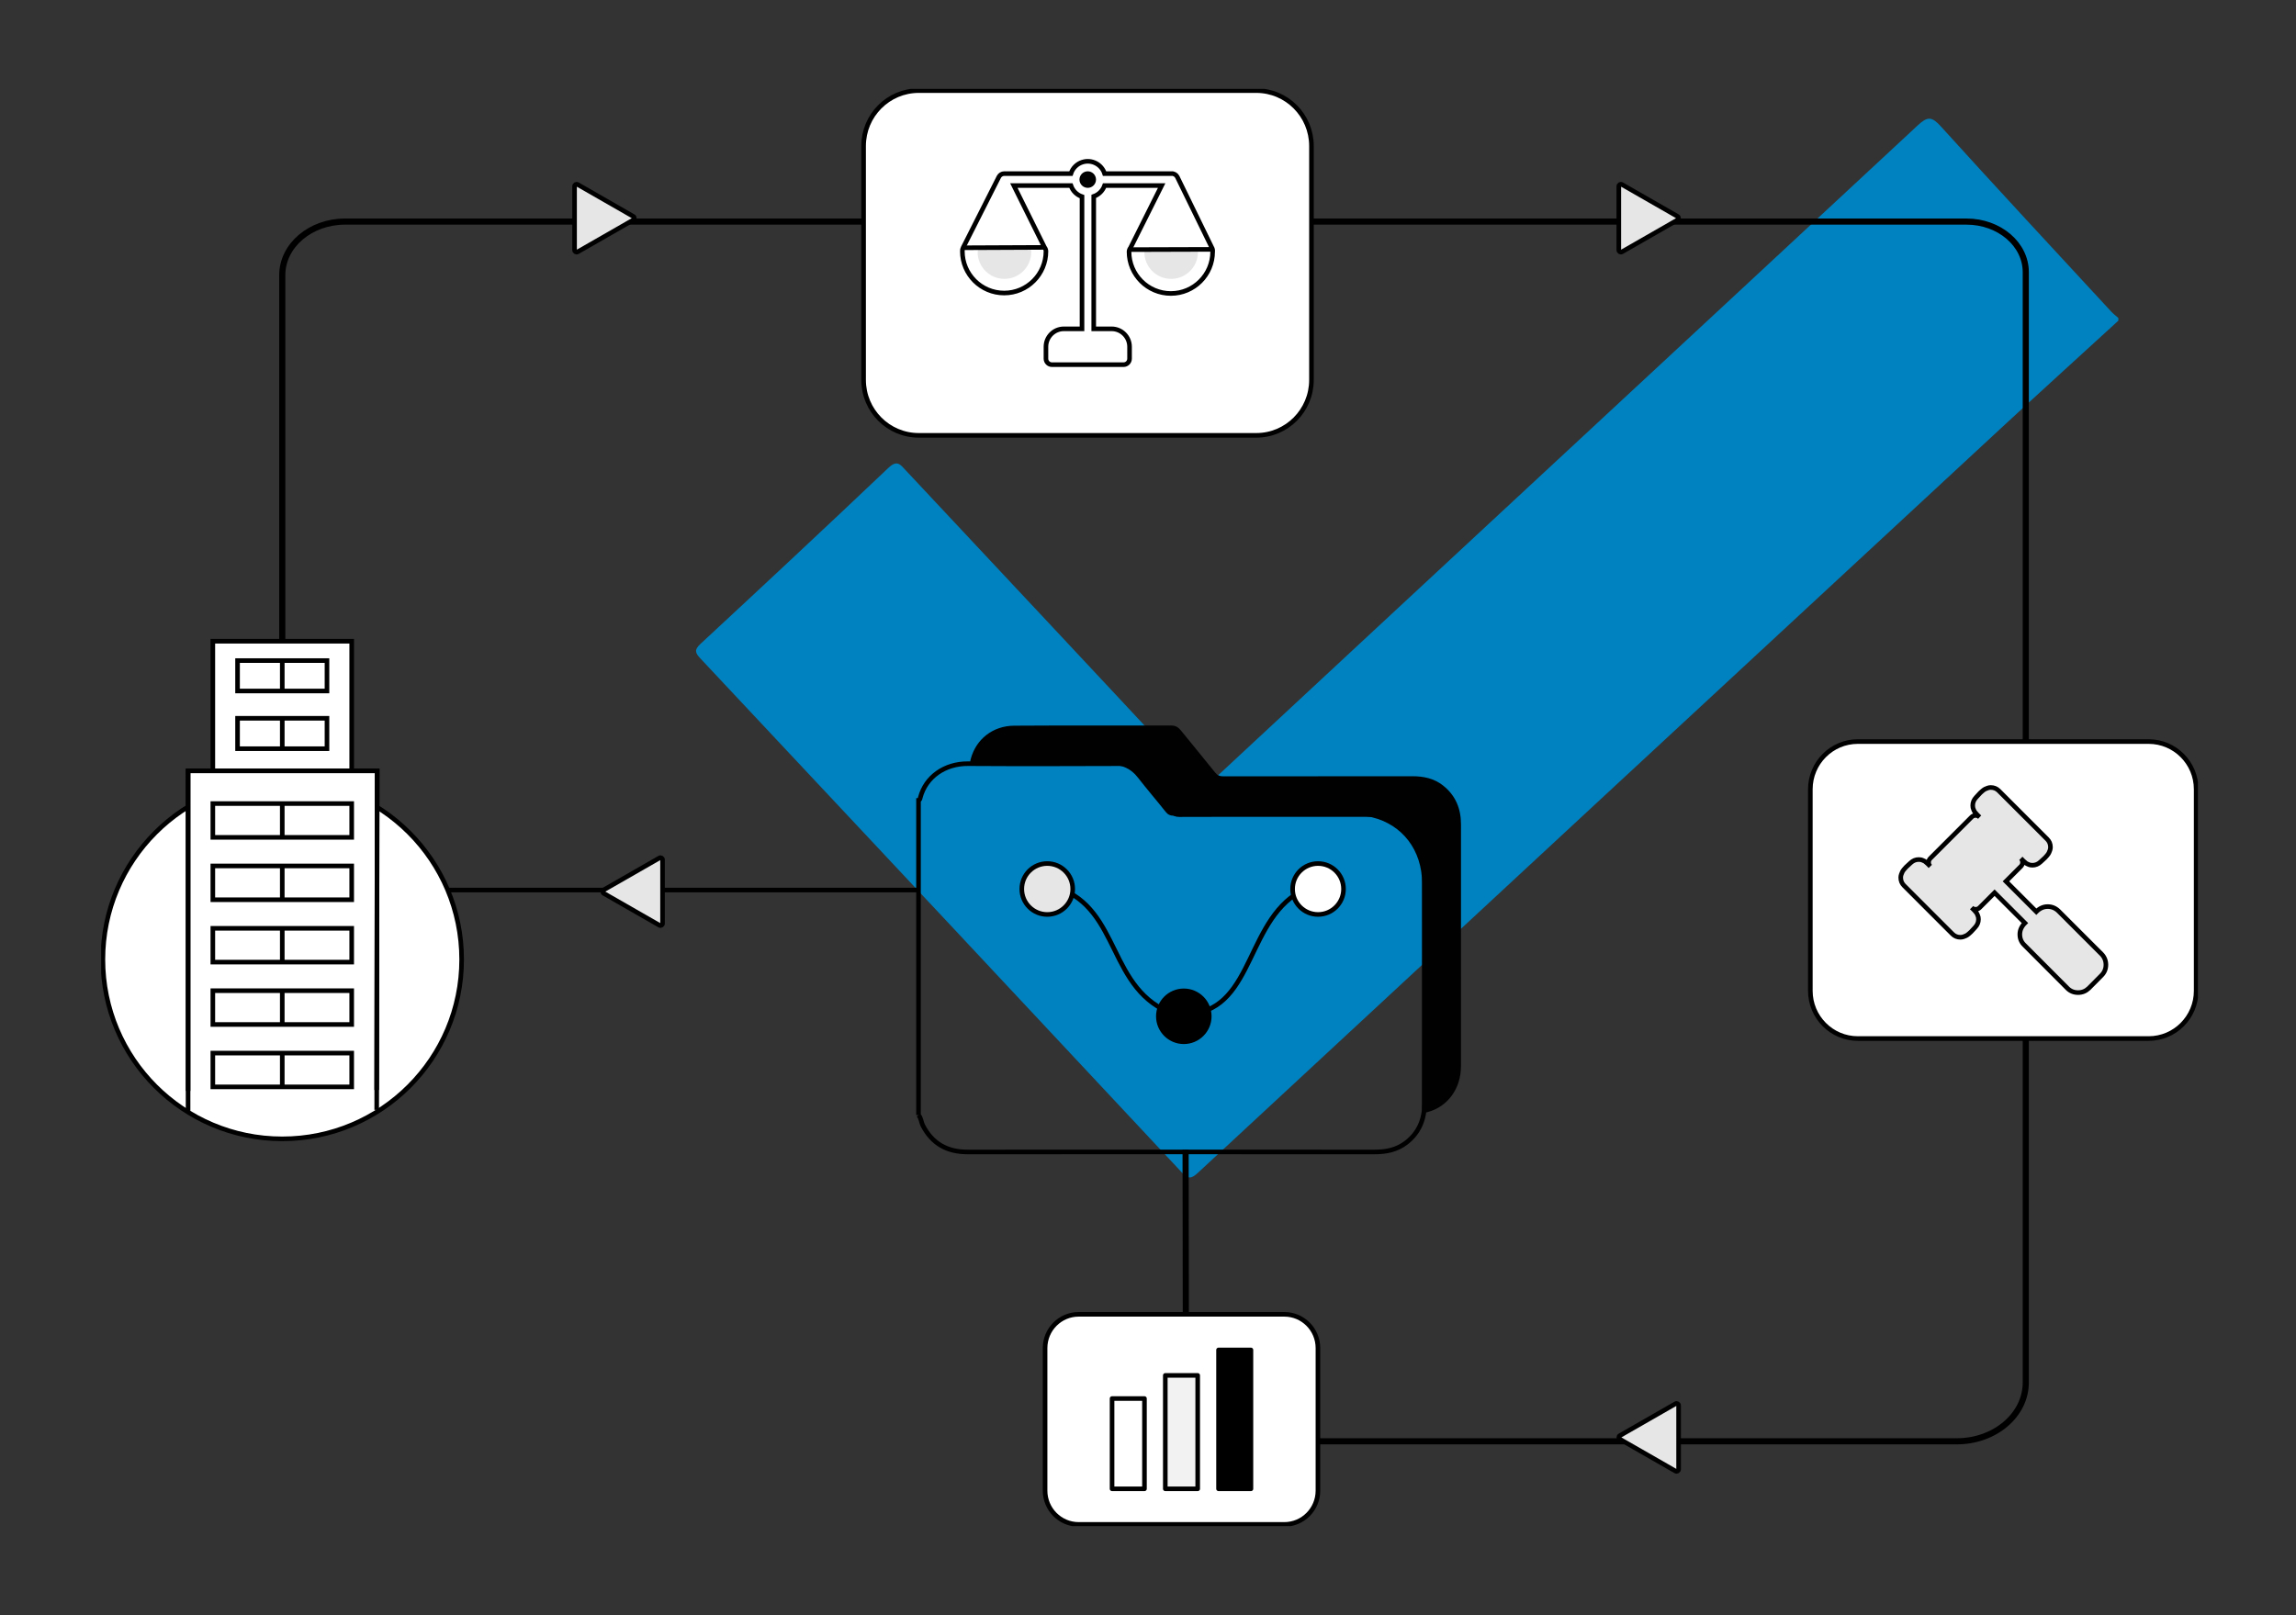 <svg width="749" height="527" viewBox="0 0 749 527" fill="none" xmlns="http://www.w3.org/2000/svg">
<rect x="0" y="0" width="749" height="527" fill="#333333" stroke="none"/>
<g clip-path="url(#clip0_3127_6074)">
<path d="M691.049 104.644C678.471 116.169 665.831 127.626 653.313 139.219C565.752 220.361 478.213 301.526 390.727 382.751C388.56 384.768 387.518 384.707 385.51 382.555C333.239 326.615 280.9 270.735 228.516 214.901C226.734 213.005 226.425 212.046 228.554 210.067C249.076 191.028 269.537 171.928 289.832 152.654C292.648 149.981 293.683 151.559 295.419 153.417C326.527 186.685 357.717 219.87 388.719 253.236C391.852 256.612 393.445 256.635 396.843 253.471C473.049 182.554 549.398 111.796 625.618 40.895C628.797 37.942 630.201 37.995 633.131 41.235C651.516 61.535 670.165 81.587 688.747 101.706C689.441 102.454 690.279 103.066 691.049 103.746V104.652V104.644Z" fill="#0082C0"/>
<path d="M299.633 363.863V261.113C300.108 261.045 300.131 260.607 300.207 260.305C301.981 253.485 308.233 249.15 315.775 249.196C332.771 249.301 349.775 249.256 366.77 249.196C368.575 249.196 369.806 249.785 370.931 251.152C374.668 255.698 378.511 260.162 382.256 264.693C382.928 265.509 383.615 265.833 384.68 265.826C394.11 265.781 403.541 265.803 412.971 265.803C424.802 265.803 436.641 265.803 448.473 265.803C458.499 265.803 464.698 272.041 464.706 282.124C464.706 285.13 464.706 288.136 464.706 291.134C464.706 314.085 464.706 337.037 464.706 359.988C464.706 365.215 462.947 369.603 458.741 372.858C455.698 375.214 452.195 375.909 448.435 375.901C422.545 375.879 396.655 375.894 370.765 375.894C352.387 375.894 334.002 375.879 315.624 375.901C309.018 375.909 304.095 373.205 301.045 367.254C300.478 366.151 300.501 364.822 299.633 363.855V363.863Z" stroke="black" stroke-width="1.5" stroke-miterlimit="10"/>
<path d="M476.605 308.467C476.605 321.623 476.627 334.779 476.597 347.935C476.582 355.306 472.218 361.159 465.732 362.881C464.237 363.281 463.89 363.017 463.897 361.424C463.943 337.037 463.943 312.643 463.92 288.249C463.912 277.457 457.517 269.081 447.543 266.679C445.716 266.241 443.851 266.136 441.979 266.143C422.295 266.151 402.619 266.143 382.935 266.173C381.787 266.173 381.01 265.856 380.27 264.92C377.28 261.151 374.139 257.511 371.187 253.712C368.929 250.804 366.105 249.566 362.519 249.581C347.743 249.641 332.967 249.581 318.191 249.641C316.621 249.641 316.213 249.407 316.666 247.7C318.357 241.296 323.778 236.848 330.838 236.802C347.947 236.689 365.063 236.772 382.173 236.75C383.539 236.75 384.438 237.361 385.276 238.404C388.968 242.98 392.735 247.489 396.397 252.081C397.152 253.025 397.923 253.327 399.07 253.327C419.63 253.297 440.189 253.312 460.741 253.297C464.388 253.297 467.808 253.984 470.768 256.333C474.808 259.535 476.605 263.825 476.605 268.998C476.605 282.154 476.605 295.31 476.605 308.467Z" fill="#010101"/>
<path d="M134.59 290.432H299.942" stroke="black" stroke-width="1.5" stroke-miterlimit="10"/>
<path d="M92.082 315.188V89.788C92.082 80.129 101.256 72.305 112.581 72.305H641.512C652.189 72.305 660.849 79.691 660.849 88.799V451.13C660.849 461.726 650.777 470.313 638.356 470.313H386.9L386.764 375.153" stroke="black" stroke-width="2" stroke-miterlimit="10"/>
<path d="M409.837 142.058H299.708C289.779 142.058 281.723 133.962 281.723 123.978V47.647C281.723 37.663 289.771 29.566 299.708 29.566H409.837C419.765 29.566 427.822 37.663 427.822 47.647V123.978C427.822 133.962 419.773 142.058 409.837 142.058Z" fill="white" stroke="black" stroke-width="1.5" stroke-miterlimit="10"/>
<path d="M395.279 80.726L384.06 57.737C383.697 57.012 382.927 56.574 382.112 56.649H360.336C359.37 53.613 356.123 51.937 353.088 52.911C351.306 53.477 349.917 54.874 349.351 56.649H327.576C326.858 56.664 326.201 57.065 325.862 57.699L314.174 80.847C313.993 81.194 313.909 81.587 313.94 81.98C313.94 89.51 320.04 95.619 327.576 95.619C335.111 95.619 341.211 89.517 341.211 81.98C341.196 81.527 341.03 81.089 340.743 80.734L330.732 60.546H349.351C349.925 62.253 351.269 63.597 352.975 64.171V107.303H347.055C343.831 107.303 341.211 109.916 341.211 113.148V117.045C341.211 118.118 342.08 118.994 343.159 118.994H366.535C367.607 118.994 368.483 118.125 368.483 117.045V113.148C368.483 109.924 365.871 107.303 362.639 107.303H356.795V64.088C358.456 63.507 359.763 62.2 360.336 60.546H378.956L368.785 80.885C368.498 81.24 368.332 81.678 368.317 82.131C368.317 89.661 374.425 95.763 381.961 95.763C389.488 95.763 395.581 89.661 395.589 82.131C395.657 81.64 395.544 81.142 395.279 80.726Z" fill="white" stroke="black" stroke-width="1.5" stroke-miterlimit="10"/>
<path d="M373.618 81.466C373.43 81.693 373.332 81.972 373.316 82.267C373.316 87.093 377.235 91.005 382.06 90.997C386.884 90.997 390.788 87.085 390.788 82.267C390.833 81.95 390.758 81.632 390.592 81.368" fill="#E6E6E6"/>
<path d="M319.226 81.466C319.037 81.693 318.939 81.972 318.924 82.267C318.924 87.093 322.842 91.005 327.667 90.997C332.492 90.997 336.395 87.085 336.395 82.267C336.441 81.95 336.365 81.632 336.199 81.368" fill="#E6E6E6"/>
<path d="M418.981 497.433H351.881C345.826 497.433 340.926 492.502 340.926 486.415V439.9C340.926 433.813 345.834 428.881 351.881 428.881H418.981C425.037 428.881 429.937 433.813 429.937 439.9V486.415C429.937 492.502 425.029 497.433 418.981 497.433Z" fill="white" stroke="black" stroke-width="1.5" stroke-miterlimit="10"/>
<path d="M373.348 456.364H362.777V485.818H373.348V456.364Z" fill="white" stroke="black" stroke-width="1.5" stroke-linecap="round" stroke-linejoin="round"/>
<path d="M390.713 448.812H380.143V485.818H390.713V448.812Z" fill="#F2F2F2" stroke="black" stroke-width="1.5" stroke-linecap="round" stroke-linejoin="round"/>
<path d="M408.08 440.504H397.51V485.818H408.08V440.504Z" fill="black" stroke="black" stroke-width="1.5" stroke-linecap="round" stroke-linejoin="round"/>
<path d="M354.841 60.546C355.916 60.546 356.789 59.674 356.789 58.598C356.789 57.522 355.916 56.649 354.841 56.649C353.765 56.649 352.893 57.522 352.893 58.598C352.893 59.674 353.765 60.546 354.841 60.546Z" fill="black" stroke="black" stroke-width="1.5" stroke-miterlimit="10"/>
<path d="M314.174 80.846L340.743 80.726" stroke="black" stroke-width="1.5" stroke-miterlimit="10"/>
<path d="M368.65 81.451L395.454 81.368" stroke="black" stroke-width="1.5" stroke-miterlimit="10"/>
<path d="M700.941 338.887H606.064C597.509 338.887 590.57 331.917 590.57 323.314V257.556C590.57 248.954 597.509 241.983 606.064 241.983H700.941C709.496 241.983 716.434 248.954 716.434 257.556V323.314C716.434 331.917 709.496 338.887 700.941 338.887Z" fill="white" stroke="black" stroke-width="1.5" stroke-miterlimit="10"/>
<path d="M685.539 311.298L671.503 297.259C670.498 296.307 669.328 295.831 667.984 295.831C666.64 295.831 665.379 296.382 664.277 297.493L654.378 287.592L659.248 282.72C659.611 282.358 659.792 281.92 659.792 281.406C659.792 280.893 659.611 280.455 659.248 280.092C659.301 280.145 659.452 280.303 659.709 280.575C659.966 280.847 660.132 281.006 660.215 281.059C660.29 281.112 660.441 281.24 660.66 281.444C660.879 281.648 661.053 281.776 661.181 281.829C661.31 281.882 661.483 281.957 661.702 282.063C661.921 282.169 662.133 282.237 662.337 282.275C662.54 282.312 662.774 282.335 663.031 282.335C664.013 282.335 664.889 281.973 665.659 281.255C665.734 281.18 665.968 280.968 666.353 280.613C666.738 280.258 667.003 280.017 667.146 279.881C667.29 279.745 667.501 279.503 667.788 279.163C668.075 278.831 668.271 278.544 668.384 278.31C668.498 278.076 668.618 277.796 668.732 277.456C668.845 277.124 668.905 276.784 668.905 276.452C668.905 275.417 668.543 274.541 667.826 273.824L652.053 258.047C651.328 257.322 650.452 256.967 649.425 256.967C649.093 256.967 648.754 257.027 648.421 257.14C648.089 257.254 647.802 257.375 647.568 257.488C647.334 257.601 647.055 257.805 646.715 258.085C646.383 258.372 646.141 258.583 645.998 258.726C645.854 258.87 645.613 259.134 645.265 259.519C644.918 259.905 644.707 260.139 644.623 260.214C643.899 260.985 643.544 261.861 643.544 262.843C643.544 263.099 643.566 263.333 643.604 263.537C643.642 263.741 643.717 263.953 643.816 264.179C643.921 264.398 643.997 264.572 644.05 264.7C644.102 264.829 644.231 265.002 644.435 265.221C644.639 265.441 644.767 265.592 644.82 265.667C644.873 265.743 645.031 265.909 645.303 266.173C645.575 266.43 645.733 266.588 645.786 266.634C645.424 266.271 644.986 266.09 644.472 266.09C643.959 266.09 643.521 266.271 643.159 266.634L629.704 280.092C629.342 280.455 629.16 280.893 629.16 281.406C629.16 281.92 629.342 282.358 629.704 282.72C629.651 282.667 629.5 282.509 629.243 282.237C628.987 281.965 628.821 281.806 628.738 281.754C628.662 281.701 628.511 281.572 628.292 281.368C628.073 281.164 627.899 281.036 627.771 280.983C627.643 280.93 627.469 280.855 627.25 280.749C627.031 280.643 626.82 280.575 626.616 280.538C626.412 280.5 626.178 280.477 625.921 280.477C624.94 280.477 624.064 280.84 623.294 281.557C623.218 281.633 622.984 281.844 622.599 282.199C622.214 282.547 621.95 282.796 621.806 282.932C621.663 283.068 621.451 283.309 621.172 283.649C620.885 283.981 620.689 284.268 620.576 284.503C620.462 284.737 620.342 285.016 620.228 285.356C620.115 285.688 620.055 286.028 620.055 286.36C620.055 287.395 620.417 288.271 621.134 288.989L636.907 304.766C637.632 305.491 638.508 305.846 639.535 305.846C639.867 305.846 640.207 305.785 640.539 305.672C640.871 305.559 641.158 305.438 641.392 305.324C641.626 305.211 641.905 305.007 642.245 304.728C642.577 304.441 642.819 304.229 642.962 304.086C643.106 303.942 643.347 303.678 643.695 303.293C644.042 302.908 644.253 302.674 644.337 302.598C645.061 301.828 645.416 300.944 645.416 299.97C645.416 299.713 645.394 299.479 645.356 299.275C645.318 299.071 645.243 298.86 645.144 298.633C645.039 298.414 644.963 298.24 644.91 298.112C644.858 297.984 644.729 297.81 644.525 297.591C644.321 297.372 644.193 297.221 644.14 297.145C644.087 297.07 643.929 296.904 643.657 296.639C643.385 296.382 643.227 296.224 643.174 296.171C643.536 296.533 643.974 296.715 644.488 296.715C645.001 296.715 645.439 296.533 645.801 296.171L650.671 291.3L660.57 301.201C659.46 302.311 658.909 303.55 658.909 304.909C658.909 306.268 659.399 307.462 660.381 308.391L674.417 322.468C675.368 323.42 676.531 323.896 677.898 323.896C679.264 323.896 680.412 323.42 681.416 322.468L685.554 318.292C686.505 317.34 686.988 316.177 686.988 314.81C686.988 313.473 686.513 312.295 685.554 311.291L685.539 311.298Z" fill="#E6E6E6" stroke="black" stroke-width="1.5" stroke-miterlimit="10"/>
<path d="M340.881 288.581C365.042 293.112 360.512 319.546 379.388 329.364C381.479 330.451 386.538 331.78 392.223 330.119C410.344 324.832 407.324 294.623 429.975 288.581" stroke="black" stroke-width="1.5" stroke-miterlimit="10"/>
<path d="M341.635 298.399C346.222 298.399 349.941 294.68 349.941 290.092C349.941 285.504 346.222 281.784 341.635 281.784C337.049 281.784 333.33 285.504 333.33 290.092C333.33 294.68 337.049 298.399 341.635 298.399Z" fill="#E6E6E6" stroke="black" stroke-width="1.5" stroke-miterlimit="10"/>
<path d="M429.975 298.399C434.562 298.399 438.281 294.68 438.281 290.092C438.281 285.504 434.562 281.784 429.975 281.784C425.388 281.784 421.67 285.504 421.67 290.092C421.67 294.68 425.388 298.399 429.975 298.399Z" fill="white" stroke="black" stroke-width="1.5" stroke-miterlimit="10"/>
<path d="M386.182 339.937C390.769 339.937 394.488 336.218 394.488 331.63C394.488 327.042 390.769 323.322 386.182 323.322C381.595 323.322 377.877 327.042 377.877 331.63C377.877 336.218 381.595 339.937 386.182 339.937Z" fill="black" stroke="black" stroke-width="1.5" stroke-miterlimit="10"/>
<path d="M114.732 209.244H69.43V255.313H114.732V209.244Z" fill="white" stroke="black" stroke-width="1.5" stroke-miterlimit="10"/>
<path d="M92.082 371.62C124.399 371.62 150.597 345.415 150.597 313.089C150.597 280.764 124.399 254.559 92.082 254.559C59.764 254.559 33.566 280.764 33.566 313.089C33.566 345.415 59.764 371.62 92.082 371.62Z" fill="white" stroke="black" stroke-width="1.5" stroke-miterlimit="10"/>
<path d="M61.352 355.986V251.537H123.038L122.887 355.691" fill="white"/>
<path d="M61.352 355.986V251.537H123.038L122.887 355.691" stroke="black" stroke-width="1.5" stroke-miterlimit="10"/>
<path d="M106.669 215.558H77.494V225.481H106.669V215.558Z" fill="white" stroke="black" stroke-width="1.5" stroke-miterlimit="10"/>
<path d="M92.082 215.558V225.481" stroke="black" stroke-width="1.5" stroke-miterlimit="10"/>
<path d="M106.669 234.386H77.494V244.309H106.669V234.386Z" fill="white" stroke="black" stroke-width="1.5" stroke-miterlimit="10"/>
<path d="M92.082 234.386V244.309" stroke="black" stroke-width="1.5" stroke-miterlimit="10"/>
<path d="M61.352 362.488V251.537H123.038L122.887 362.179" stroke="black" stroke-width="1.5" stroke-miterlimit="10"/>
<path d="M114.732 262.216H69.43V273.242H114.732V262.216Z" stroke="black" stroke-width="1.5" stroke-miterlimit="10"/>
<path d="M92.08 262.216V273.235" stroke="black" stroke-width="1.5" stroke-miterlimit="10"/>
<path d="M114.732 282.569H69.43V293.596H114.732V282.569Z" stroke="black" stroke-width="1.5" stroke-miterlimit="10"/>
<path d="M92.08 282.569V293.596" stroke="black" stroke-width="1.5" stroke-miterlimit="10"/>
<path d="M114.732 302.923H69.43V313.949H114.732V302.923Z" stroke="black" stroke-width="1.5" stroke-miterlimit="10"/>
<path d="M114.732 323.276H69.43V334.303H114.732V323.276Z" stroke="black" stroke-width="1.5" stroke-miterlimit="10"/>
<path d="M92.08 323.276V334.303" stroke="black" stroke-width="1.5" stroke-miterlimit="10"/>
<path d="M114.732 343.638H69.43V354.664H114.732V343.638Z" stroke="black" stroke-width="1.5" stroke-miterlimit="10"/>
<path d="M92.08 343.638V354.657" stroke="black" stroke-width="1.5" stroke-miterlimit="10"/>
<path d="M92.082 302.923V313.949" stroke="black" stroke-width="1.5" stroke-miterlimit="10"/>
<path d="M546.603 480.04L528.422 469.618C527.977 469.361 527.977 468.727 528.422 468.47L546.603 458.048C547.041 457.798 547.592 458.116 547.592 458.622V479.466C547.592 479.972 547.041 480.289 546.603 480.04Z" fill="#E6E6E6" stroke="black" stroke-width="1.5" stroke-miterlimit="10"/>
<path d="M529.079 82.192L547.26 71.769C547.706 71.513 547.706 70.878 547.26 70.621L529.079 60.199C528.641 59.95 528.09 60.267 528.09 60.773V81.618C528.09 82.124 528.641 82.441 529.079 82.192Z" fill="#E6E6E6" stroke="black" stroke-width="1.5" stroke-miterlimit="10"/>
<path d="M188.423 82.192L206.604 71.769C207.049 71.513 207.049 70.878 206.604 70.621L188.423 60.199C187.985 59.95 187.434 60.267 187.434 60.773V81.618C187.434 82.124 187.985 82.441 188.423 82.192Z" fill="#E6E6E6" stroke="black" stroke-width="1.5" stroke-miterlimit="10"/>
<path d="M215.144 301.941L196.963 291.519C196.518 291.262 196.518 290.628 196.963 290.371L215.144 279.949C215.582 279.7 216.133 280.017 216.133 280.523V301.368C216.133 301.874 215.582 302.191 215.144 301.941Z" fill="#E6E6E6" stroke="black" stroke-width="1.5" stroke-miterlimit="10"/>
</g>
<defs>
<clipPath id="clip0_3127_6074">
<rect width="684" height="469" fill="white" transform="translate(33 29)"/>
</clipPath>
</defs>
</svg>
